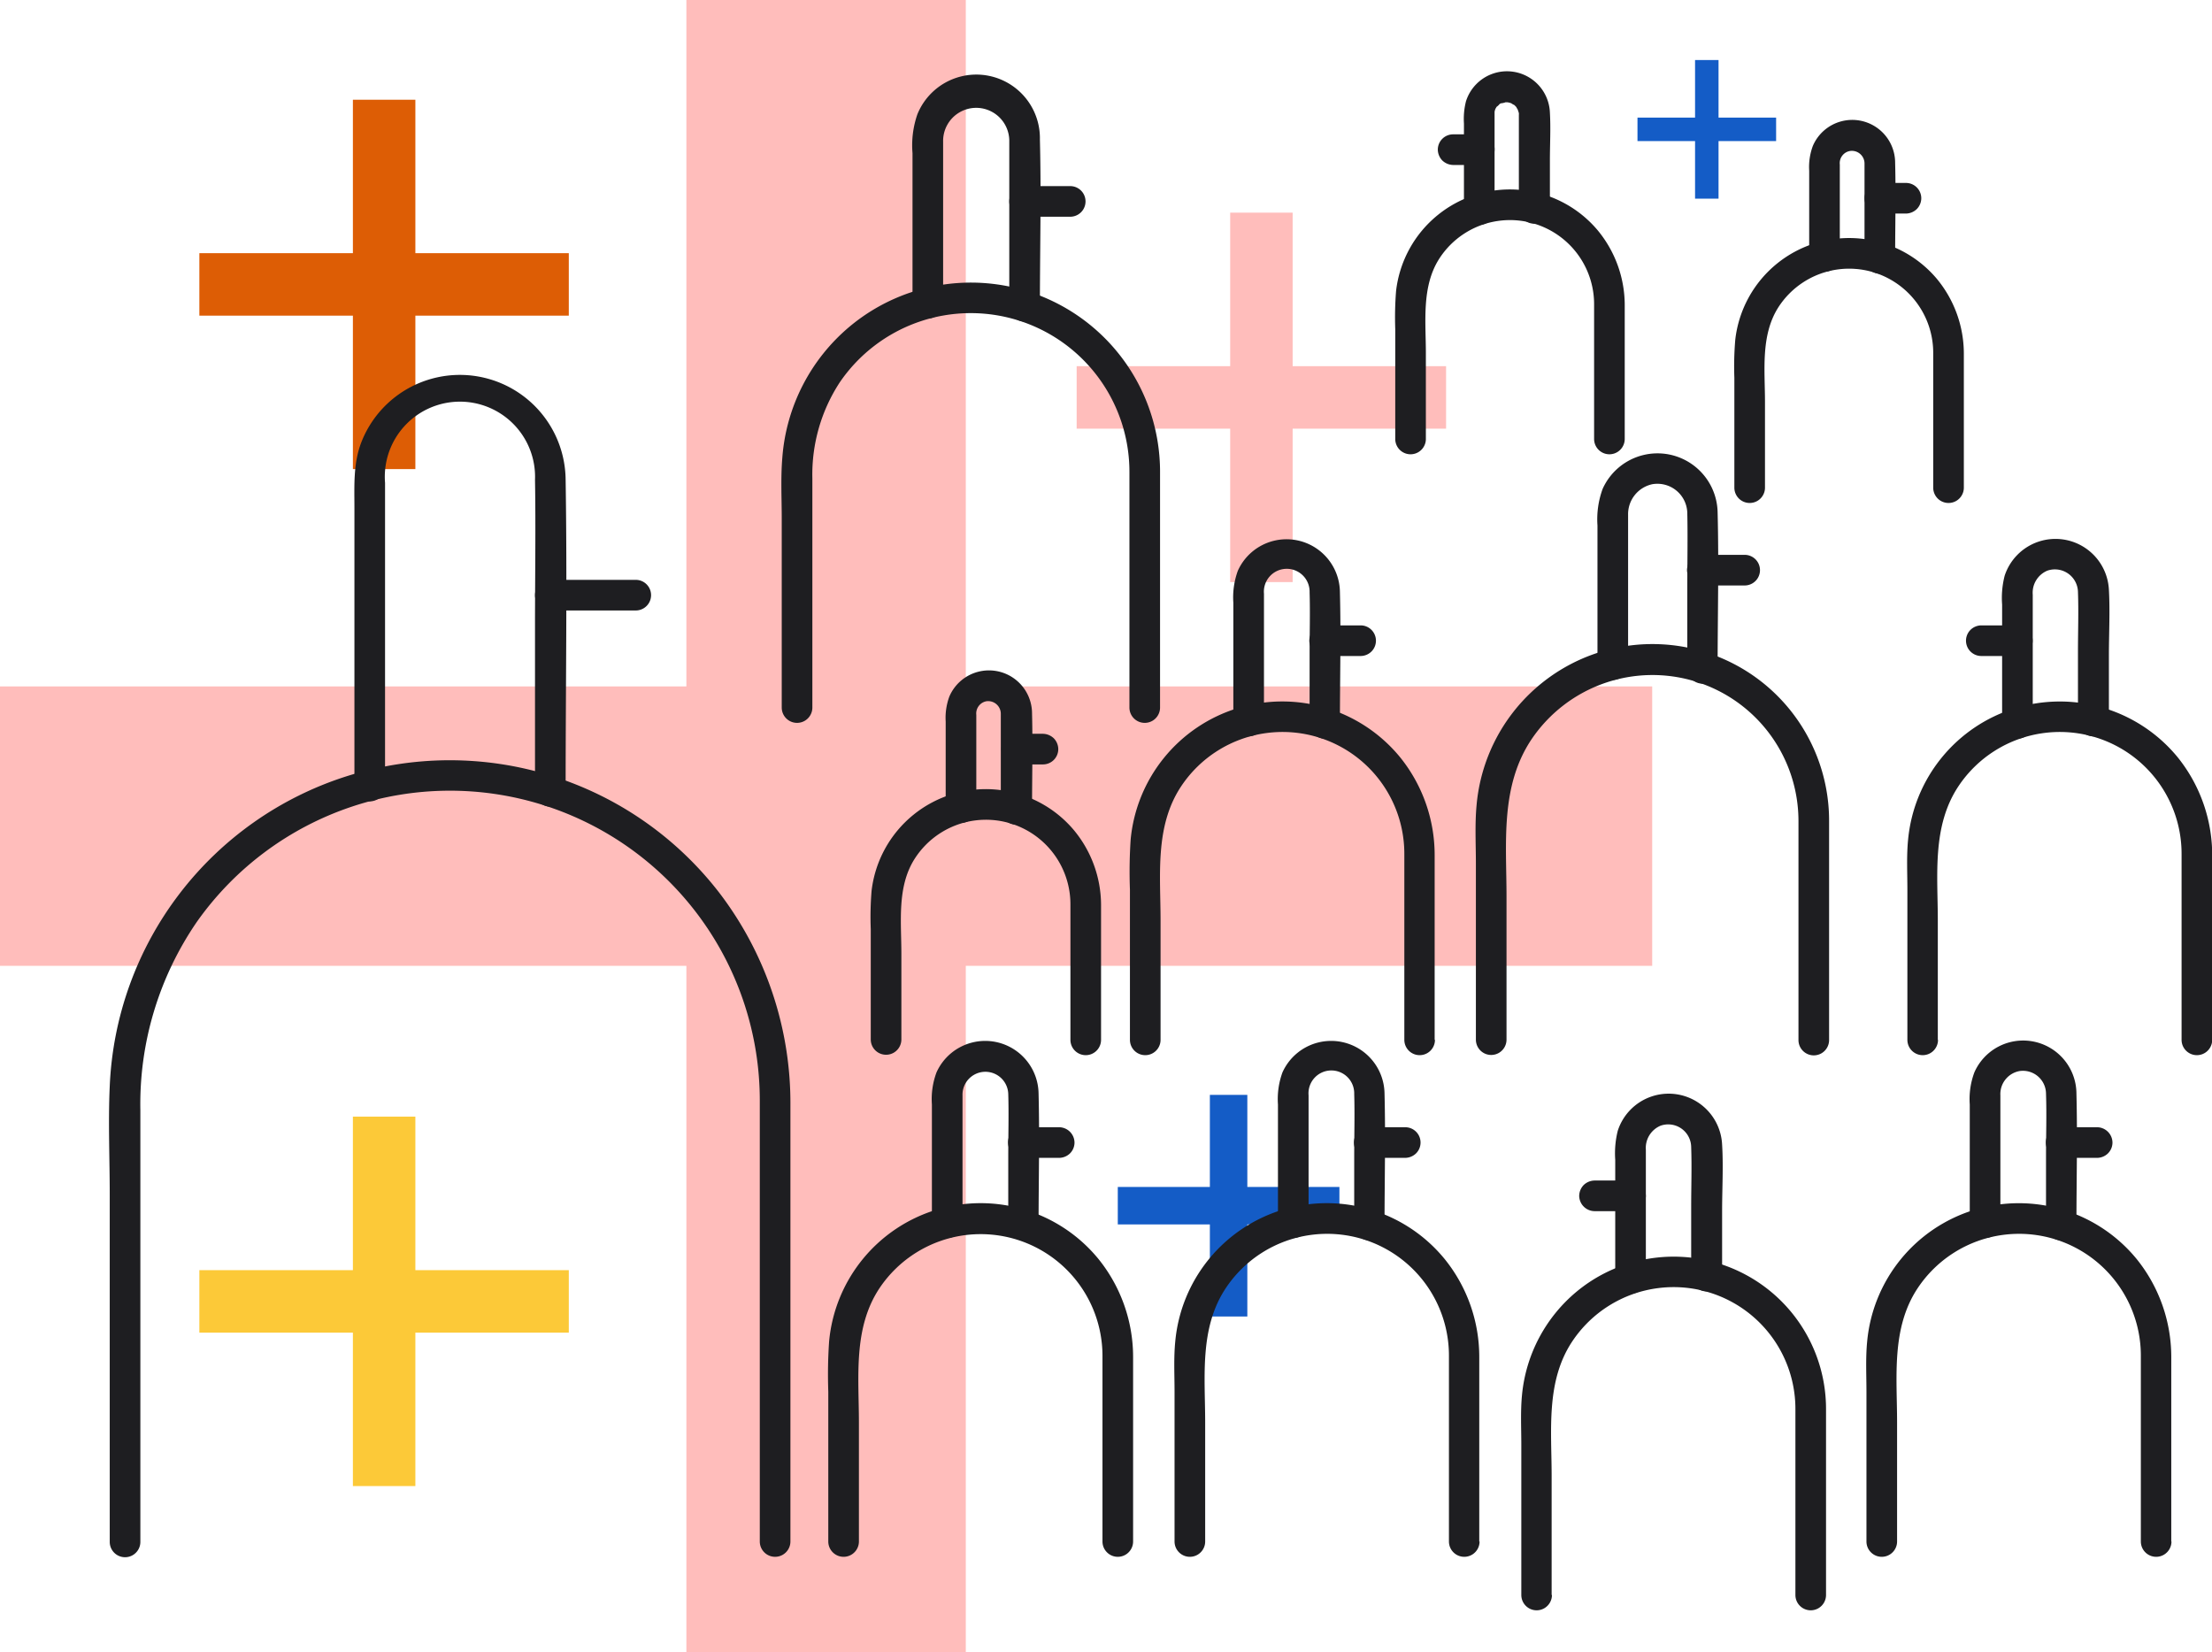 <svg xmlns="http://www.w3.org/2000/svg" viewBox="0 0 216.69 161.85"><defs><style>.f568ee55-8783-474b-817a-dda0fed1689d{fill:#ffbdbb;}.ae41e4e9-6469-46ef-90a7-c3abaa260de1{fill:#dd5d05;}.bfc41b2a-7141-4c4b-94f8-0516d651ac51{fill:#fcc938;}.bdb4f748-ae18-40a2-a496-4619d9318ff2{fill:#145cc6;}.f03cf10f-037c-4969-98e4-348266dc1de5{fill:#1e1e21;}</style></defs><g id="a7f4d37b-b39a-4923-b369-c0c878f759f6" data-name="Layer 2"><g id="b3e35e8d-7fcf-4366-99de-b4e8daaad3b6" data-name="Untitled - March 4, 2021 10 Image"><polygon class="f568ee55-8783-474b-817a-dda0fed1689d" points="161.85 67.24 161.85 94.61 94.61 94.61 94.61 161.85 67.24 161.85 67.24 94.61 0 94.61 0 67.24 67.24 67.24 67.24 0 94.61 0 94.61 67.24 161.85 67.24"/><polygon class="f568ee55-8783-474b-817a-dda0fed1689d" points="141.66 35.87 141.66 41.99 126.63 41.99 126.63 57.02 120.51 57.02 120.51 41.99 105.47 41.99 105.47 35.87 120.51 35.87 120.51 20.83 126.63 20.83 126.63 35.87 141.66 35.87"/><polygon class="ae41e4e9-6469-46ef-90a7-c3abaa260de1" points="55.72 24.8 55.72 30.92 40.69 30.92 40.69 45.95 34.57 45.95 34.57 30.92 19.53 30.92 19.53 24.8 34.57 24.8 34.57 9.77 40.69 9.77 40.69 24.8 55.72 24.8"/><polygon class="bfc41b2a-7141-4c4b-94f8-0516d651ac51" points="55.72 124.42 55.72 130.54 40.69 130.54 40.69 145.57 34.57 145.57 34.57 130.54 19.53 130.54 19.53 124.42 34.57 124.42 34.57 109.38 40.69 109.38 40.69 124.42 55.72 124.42"/><polygon class="bdb4f748-ae18-40a2-a496-4619d9318ff2" points="131.21 116.27 131.21 119.94 122.19 119.94 122.19 128.96 118.52 128.96 118.52 119.94 109.5 119.94 109.5 116.27 118.52 116.27 118.52 107.25 122.19 107.25 122.19 116.27 131.21 116.27"/><polygon class="bdb4f748-ae18-40a2-a496-4619d9318ff2" points="173.99 11.52 173.99 13.82 168.35 13.82 168.35 19.46 166.05 19.46 166.05 13.82 160.41 13.82 160.41 11.52 166.05 11.52 166.05 5.88 168.35 5.88 168.35 11.52 173.99 11.52"/><path class="f03cf10f-037c-4969-98e4-348266dc1de5" d="M77.43,151V108.27a33.93,33.93,0,0,0-7-20.86,33.34,33.34,0,0,0-59.68,19c-.16,3.53,0,7.1,0,10.63v34a1.5,1.5,0,0,0,3,0V108.75A31.53,31.53,0,0,1,19.3,90.28a30.35,30.35,0,0,1,55.13,17.55c0,3.46,0,6.91,0,10.37V151a1.5,1.5,0,0,0,3,0Z"/><path class="f03cf10f-037c-4969-98e4-348266dc1de5" d="M55.41,77.52c0-10.16.16-20.34,0-30.49a10.36,10.36,0,0,0-20-3.74c-.82,2.09-.69,4.3-.69,6.5V77a1.5,1.5,0,0,0,3,0c0-9.9,0-19.8,0-29.7A7.36,7.36,0,1,1,52.41,47c.08,4.74,0,9.5,0,14.25V77.52a1.5,1.5,0,0,0,3,0Z"/><path class="f03cf10f-037c-4969-98e4-348266dc1de5" d="M53.91,59.8h8.37a1.5,1.5,0,0,0,0-3H53.91a1.5,1.5,0,0,0,0,3Z"/><path class="f03cf10f-037c-4969-98e4-348266dc1de5" d="M111,151V138.27c0-1.79,0-3.58,0-5.37a15.29,15.29,0,0,0-3.39-9.57,14.91,14.91,0,0,0-26.39,8.07,47.47,47.47,0,0,0-.08,4.92V151a1.5,1.5,0,0,0,3,0V139.33c0-4.45-.58-9.21,2-13.12A11.93,11.93,0,0,1,108,132.86c0,1.54,0,3.08,0,4.62V151a1.5,1.5,0,0,0,3,0Z"/><path class="f03cf10f-037c-4969-98e4-348266dc1de5" d="M101.74,120c0-4.28.11-8.58,0-12.87a5.23,5.23,0,0,0-10-2.08,7.47,7.47,0,0,0-.45,3.14v11.58a1.5,1.5,0,0,0,3,0c0-4.16,0-8.31,0-12.47a2.24,2.24,0,1,1,4.48-.14c.06,2,0,4.06,0,6.08V120a1.5,1.5,0,0,0,3,0Z"/><path class="f03cf10f-037c-4969-98e4-348266dc1de5" d="M100.24,113.42h3.52a1.54,1.54,0,0,0,1.06-.44,1.5,1.5,0,0,0,.44-1.06,1.52,1.52,0,0,0-1.5-1.5h-3.52a1.59,1.59,0,0,0-1.07.44,1.51,1.51,0,0,0,1.07,2.56Z"/><path class="f03cf10f-037c-4969-98e4-348266dc1de5" d="M144.91,151V138.27c0-1.79,0-3.58,0-5.37a15.24,15.24,0,0,0-3.39-9.57,14.91,14.91,0,0,0-26.39,8.07c-.16,1.62-.07,3.29-.07,4.92V151a1.5,1.5,0,0,0,3,0V139.33c0-4.45-.58-9.21,2-13.12a11.93,11.93,0,0,1,21.88,6.65c0,1.54,0,3.08,0,4.62V151a1.5,1.5,0,0,0,3,0Z"/><path class="f03cf10f-037c-4969-98e4-348266dc1de5" d="M135.63,120c0-4.28.11-8.58,0-12.87a5.23,5.23,0,0,0-10-2.08,7.63,7.63,0,0,0-.44,3.14v11.58a1.5,1.5,0,0,0,3,0c0-4.16,0-8.31,0-12.47a2.24,2.24,0,1,1,4.47-.14c.06,2,0,4.06,0,6.08V120a1.5,1.5,0,0,0,3,0Z"/><path class="f03cf10f-037c-4969-98e4-348266dc1de5" d="M134.13,113.42h3.53a1.56,1.56,0,0,0,1.06-.44,1.5,1.5,0,0,0-1.06-2.56h-3.53a1.54,1.54,0,0,0-1.06.44,1.5,1.5,0,0,0,1.06,2.56Z"/><path class="f03cf10f-037c-4969-98e4-348266dc1de5" d="M140.54,101.86V89.11c0-1.79,0-3.58,0-5.37a15.24,15.24,0,0,0-3.39-9.57,14.92,14.92,0,0,0-26.39,8.07,47.47,47.47,0,0,0-.07,4.92v14.7a1.5,1.5,0,0,0,3,0V90.17c0-4.45-.58-9.21,2-13.12a11.93,11.93,0,0,1,21.88,6.65c0,1.54,0,3.08,0,4.62v13.54a1.5,1.5,0,0,0,3,0Z"/><path class="f03cf10f-037c-4969-98e4-348266dc1de5" d="M131.26,70.86c0-4.28.11-8.58,0-12.87a5.23,5.23,0,0,0-10-2.08,7.63,7.63,0,0,0-.44,3.14V70.63a1.5,1.5,0,0,0,3,0c0-4.16,0-8.31,0-12.47a2.24,2.24,0,1,1,4.47-.14c.06,2,0,4.06,0,6.08v6.76a1.5,1.5,0,0,0,3,0Z"/><path class="f03cf10f-037c-4969-98e4-348266dc1de5" d="M129.76,64.26h3.53a1.52,1.52,0,0,0,1.06-.44,1.5,1.5,0,0,0-1.06-2.56h-3.53a1.54,1.54,0,0,0-1.06.44,1.5,1.5,0,0,0,1.06,2.56Z"/><path class="f03cf10f-037c-4969-98e4-348266dc1de5" d="M107.86,101.86V92.44c0-1.27,0-2.54,0-3.81a11.51,11.51,0,0,0-2.7-7.36,11.27,11.27,0,0,0-19.78,6,31.09,31.09,0,0,0-.08,3.74v10.81a1.5,1.5,0,0,0,3,0V93.41c0-3.08-.44-6.49,1.26-9.22a8.28,8.28,0,0,1,15.3,4.46c0,1.12,0,2.25,0,3.37v9.84a1.5,1.5,0,0,0,3,0Z"/><path class="f03cf10f-037c-4969-98e4-348266dc1de5" d="M101.1,79.28c0-3.12.08-6.26,0-9.38A4.22,4.22,0,0,0,93,68.23a6,6,0,0,0-.36,2.44v8.44a1.5,1.5,0,0,0,3,0c0-3,0-6.06,0-9.08a1.22,1.22,0,0,1,1-1.34,1.24,1.24,0,0,1,1.4,1.23c0,1.48,0,3,0,4.43v4.93a1.5,1.5,0,0,0,3,0Z"/><path class="f03cf10f-037c-4969-98e4-348266dc1de5" d="M99.6,74.88h2.57a1.5,1.5,0,0,0,1.5-1.5,1.54,1.54,0,0,0-.44-1.06,1.58,1.58,0,0,0-1.06-.44H99.6a1.5,1.5,0,0,0-1.5,1.5,1.46,1.46,0,0,0,.44,1.06,1.54,1.54,0,0,0,1.06.44Z"/><path class="f03cf10f-037c-4969-98e4-348266dc1de5" d="M179.18,101.86v-15c0-2.12,0-4.24,0-6.36a17.3,17.3,0,0,0-34.53-1.66c-.18,1.89-.07,3.83-.07,5.73v17.27a1.5,1.5,0,0,0,3,0v-14c0-5.29-.64-10.83,2.47-15.45a14.3,14.3,0,0,1,26.13,8.07c0,1.77,0,3.54,0,5.31v16.11a1.5,1.5,0,0,0,3,0Z"/><path class="f03cf10f-037c-4969-98e4-348266dc1de5" d="M168.26,65.38c0-5,.13-10.1,0-15.15A5.89,5.89,0,0,0,157,47.88a8.66,8.66,0,0,0-.51,3.6V65.1a1.5,1.5,0,0,0,3,0c0-4.89,0-9.78,0-14.67a3,3,0,0,1,2.38-3,2.93,2.93,0,0,1,3.42,2.89c.05,2.38,0,4.77,0,7.15v8a1.5,1.5,0,0,0,3,0Z"/><path class="f03cf10f-037c-4969-98e4-348266dc1de5" d="M166.76,57.35h4.15a1.5,1.5,0,0,0,0-3h-4.15a1.51,1.51,0,0,0-1.5,1.5,1.53,1.53,0,0,0,1.5,1.5Z"/><path class="f03cf10f-037c-4969-98e4-348266dc1de5" d="M192.38,47.77V38.39c0-1.26,0-2.52,0-3.79a11.5,11.5,0,0,0-2.68-7.33,11.23,11.23,0,0,0-19.71,6A30.92,30.92,0,0,0,169.9,37V47.77a1.5,1.5,0,0,0,3,0V39.36c0-3.06-.43-6.45,1.26-9.18a8.24,8.24,0,0,1,15.22,4.44c0,1.12,0,2.24,0,3.36v9.79a1.5,1.5,0,0,0,3,0Z"/><path class="f03cf10f-037c-4969-98e4-348266dc1de5" d="M185.65,25.29c0-3.11.08-6.23,0-9.33a4.2,4.2,0,0,0-8.06-1.67,5.92,5.92,0,0,0-.36,2.43v8.4a1.5,1.5,0,0,0,3,0c0-3,0-6,0-9a1.21,1.21,0,0,1,1-1.33A1.24,1.24,0,0,1,182.65,16c0,1.47,0,2.94,0,4.4v4.91a1.5,1.5,0,0,0,3,0Z"/><path class="f03cf10f-037c-4969-98e4-348266dc1de5" d="M184.15,20.92h2.56a1.56,1.56,0,0,0,1.06-.44,1.52,1.52,0,0,0,.44-1.06,1.5,1.5,0,0,0-1.5-1.5h-2.56a1.52,1.52,0,0,0-1.06.44,1.5,1.5,0,0,0-.44,1.06,1.52,1.52,0,0,0,.44,1.06,1.54,1.54,0,0,0,1.06.44Z"/><path class="f03cf10f-037c-4969-98e4-348266dc1de5" d="M139.68,43V34.6c0-3.06-.43-6.46,1.26-9.18a8.24,8.24,0,0,1,15.22,4.44c0,1.12,0,2.24,0,3.36V43a1.5,1.5,0,0,0,3,0V33.63c0-1.26,0-2.53,0-3.79a11.51,11.51,0,0,0-2.69-7.33,11.23,11.23,0,0,0-19.71,6,33.12,33.12,0,0,0-.08,3.73V43a1.5,1.5,0,0,0,3,0Z"/><path class="f03cf10f-037c-4969-98e4-348266dc1de5" d="M151.83,20.36V15.72c0-1.56.09-3.14,0-4.69a4.21,4.21,0,0,0-8.22-1.11,7,7,0,0,0-.2,2.18v8.43a1.5,1.5,0,0,0,3,0c0-3.05,0-6.1,0-9.14v-.2c0-.24,0,0,0-.24a1.49,1.49,0,0,1,.09-.3s-.07.15,0,0l.12-.2h0c.05,0,.38-.33.22-.22l.2-.12c.23-.11-.17.05.07,0,.08,0,.48-.1.31-.09.06,0,.45,0,.25,0a1.86,1.86,0,0,1,.46.13c-.25-.11.34.23.14.08a2.06,2.06,0,0,1,.33.33c-.16-.2.16.31.09.17s.08.26.1.35,0,0,0,0a1,1,0,0,1,0,.17c0,1.4,0,2.81,0,4.22v4.94a1.5,1.5,0,0,0,3,0Z"/><path class="f03cf10f-037c-4969-98e4-348266dc1de5" d="M144.91,13.16h-2.56a1.5,1.5,0,0,0-1.5,1.5,1.56,1.56,0,0,0,.44,1.06,1.58,1.58,0,0,0,1.06.44h2.56a1.54,1.54,0,0,0,1.06-.44,1.52,1.52,0,0,0,.44-1.06A1.46,1.46,0,0,0,146,13.6a1.54,1.54,0,0,0-1.06-.44Z"/><path class="f03cf10f-037c-4969-98e4-348266dc1de5" d="M113.64,69.31V53.25c0-2.3,0-4.59,0-6.88A18.53,18.53,0,0,0,83.22,32a18.57,18.57,0,0,0-6.58,12.8c-.17,2-.06,4-.06,6V69.31a1.5,1.5,0,0,0,3,0V46.85a16.48,16.48,0,0,1,2.7-9.42,15.54,15.54,0,0,1,28.36,8.82c0,1.88,0,3.77,0,5.65V69.31a1.5,1.5,0,0,0,3,0Z"/><path class="f03cf10f-037c-4969-98e4-348266dc1de5" d="M101.87,30c0-5.44.14-10.89,0-16.33a6.23,6.23,0,0,0-12-2.48A9.25,9.25,0,0,0,89.39,15V29.7a1.5,1.5,0,0,0,3,0c0-5.27,0-10.54,0-15.81a3.24,3.24,0,1,1,6.48-.17c0,2.56,0,5.13,0,7.7V30a1.5,1.5,0,0,0,3,0Z"/><path class="f03cf10f-037c-4969-98e4-348266dc1de5" d="M100.37,21.23h4.47a1.5,1.5,0,0,0,0-3h-4.47a1.5,1.5,0,0,0,0,3Z"/><path class="f03cf10f-037c-4969-98e4-348266dc1de5" d="M189.83,101.86V90.17c0-4.45-.58-9.21,2-13.12a11.93,11.93,0,0,1,21.88,6.65c0,1.54,0,3.08,0,4.62v13.54a1.5,1.5,0,0,0,3,0V89.11c0-1.79,0-3.58,0-5.37a15.29,15.29,0,0,0-3.39-9.57,14.93,14.93,0,0,0-26.4,8.07c-.16,1.62-.07,3.29-.07,4.92v14.7a1.5,1.5,0,0,0,3,0Z"/><path class="f03cf10f-037c-4969-98e4-348266dc1de5" d="M206.59,70.63v-6.4c0-2.15.12-4.33,0-6.47a5.24,5.24,0,0,0-10.21-1.37,8.76,8.76,0,0,0-.25,2.84V70.86a1.5,1.5,0,0,0,3,0c0-4.2,0-8.4,0-12.61a2.34,2.34,0,0,1,1.43-2.35,2.26,2.26,0,0,1,3,2.1c.07,1.93,0,3.88,0,5.81v6.82a1.5,1.5,0,0,0,3,0Z"/><path class="f03cf10f-037c-4969-98e4-348266dc1de5" d="M197.62,61.26h-3.53a1.54,1.54,0,0,0-1.06.44,1.5,1.5,0,0,0,1.06,2.56h3.53a1.52,1.52,0,0,0,1.06-.44,1.5,1.5,0,0,0-1.06-2.56Z"/><path class="f03cf10f-037c-4969-98e4-348266dc1de5" d="M152,156.24V144.55c0-4.45-.58-9.21,2-13.12a11.93,11.93,0,0,1,21.88,6.65c0,1.54,0,3.08,0,4.62v13.54a1.5,1.5,0,0,0,3,0V143.49c0-1.79,0-3.58,0-5.37a14.92,14.92,0,0,0-24.38-11.64,15,15,0,0,0-5.4,10.14c-.16,1.62-.07,3.29-.07,4.92v14.7a1.5,1.5,0,0,0,3,0Z"/><path class="f03cf10f-037c-4969-98e4-348266dc1de5" d="M168.7,125v-6.4c0-2.15.13-4.33,0-6.47a5.24,5.24,0,0,0-10.22-1.37,9.08,9.08,0,0,0-.25,2.85v11.62a1.5,1.5,0,0,0,3,0c0-4.2,0-8.4,0-12.6a2.36,2.36,0,0,1,1.44-2.36,2.25,2.25,0,0,1,3,2.1c.07,1.93,0,3.88,0,5.81V125a1.5,1.5,0,0,0,3,0Z"/><path class="f03cf10f-037c-4969-98e4-348266dc1de5" d="M159.73,115.64H156.2a1.58,1.58,0,0,0-1.06.44,1.56,1.56,0,0,0-.44,1.06,1.52,1.52,0,0,0,1.5,1.5h3.53a1.5,1.5,0,0,0,1.5-1.5,1.52,1.52,0,0,0-1.5-1.5Z"/><path class="f03cf10f-037c-4969-98e4-348266dc1de5" d="M212.7,151V138.27c0-1.79,0-3.58,0-5.37a15.29,15.29,0,0,0-3.39-9.57,14.92,14.92,0,0,0-26.4,8.07c-.16,1.62-.07,3.29-.07,4.92V151a1.5,1.5,0,0,0,3,0V139.33c0-4.45-.58-9.21,2-13.12a11.93,11.93,0,0,1,21.88,6.65c0,1.54,0,3.08,0,4.62V151a1.5,1.5,0,0,0,3,0Z"/><path class="f03cf10f-037c-4969-98e4-348266dc1de5" d="M203.41,120c0-4.28.11-8.58,0-12.87a5.22,5.22,0,0,0-10-2.08,7.47,7.47,0,0,0-.45,3.14v11.58a1.5,1.5,0,0,0,3,0c0-4.16,0-8.31,0-12.47a2.29,2.29,0,0,1,1.86-2.38,2.26,2.26,0,0,1,2.61,2.24c.07,2,0,4.06,0,6.08V120a1.5,1.5,0,0,0,3,0Z"/><path class="f03cf10f-037c-4969-98e4-348266dc1de5" d="M201.91,113.42h3.53a1.54,1.54,0,0,0,1.06-.44,1.5,1.5,0,0,0,.44-1.06,1.52,1.52,0,0,0-1.5-1.5h-3.53a1.5,1.5,0,0,0-1.5,1.5,1.52,1.52,0,0,0,1.5,1.5Z"/></g></g></svg>
